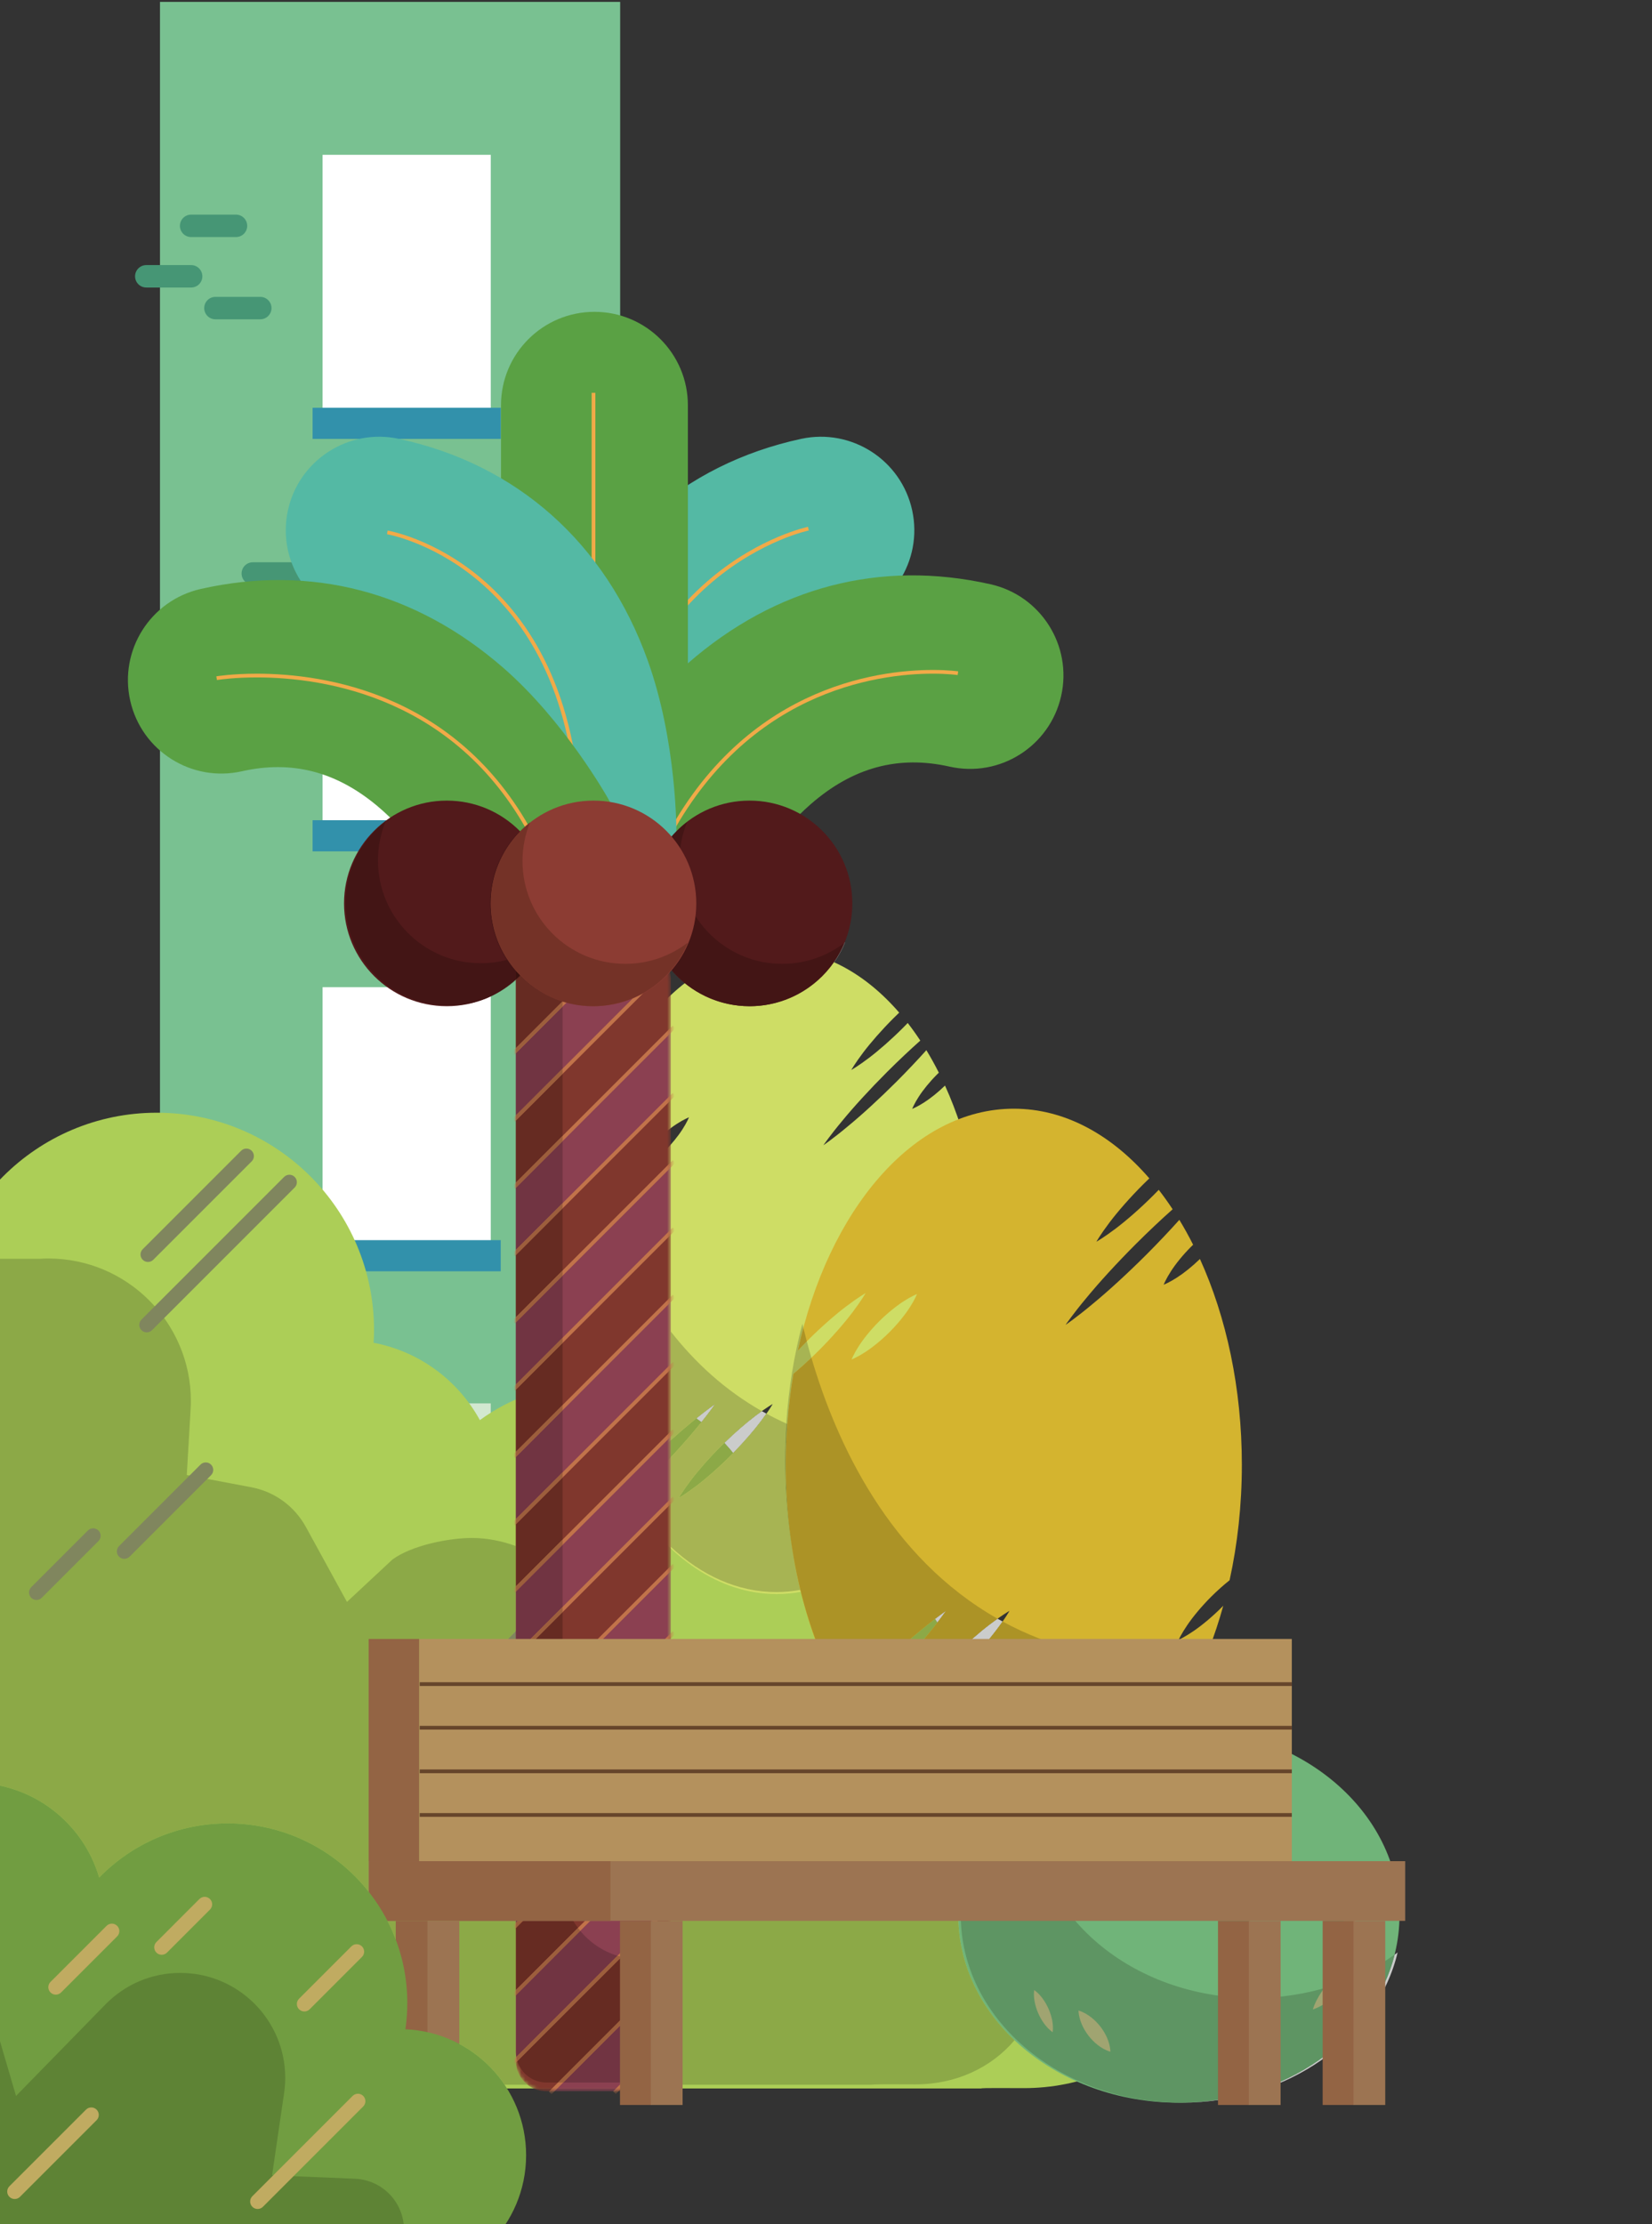 <?xml version="1.0" encoding="UTF-8" standalone="no"?>
<svg width="442px" height="595px" viewBox="0 0 442 595" version="1.1" xmlns="http://www.w3.org/2000/svg" xmlns:xlink="http://www.w3.org/1999/xlink" xmlns:sketch="http://www.bohemiancoding.com/sketch/ns">
    <rect x="0" y="0" width="442" height="595" fill="#333333" stroke="none"/>
    <!-- Generator: Sketch 3.3.1 (12002) - http://www.bohemiancoding.com/sketch -->
    <title>bg_left</title>
    <desc>Created with Sketch.</desc>
    <defs>
        <path id="path-1" d="M34.283,306.43 L9.174,306.43 C4.648,306.43 0.979,302.762 0.979,298.235 L0.979,8.937 C0.979,4.411 4.648,0.741 9.174,0.741 L34.283,0.741 C38.809,0.741 42.479,4.411 42.479,8.937 L42.479,298.235 C42.479,302.762 38.809,306.43 34.283,306.43"></path>
    </defs>
    <g id="Page-1" stroke="none" stroke-width="1" fill="none" fill-rule="evenodd" sketch:type="MSPage">
        <g id="bg_left" sketch:type="MSArtboardGroup">
            <g id="Imported-Layers" sketch:type="MSLayerGroup" transform="translate(-64, 0)">
                <path d="M106.806,0.505 L229.926,0.505 L229.926,487.981 L106.806,487.981 L106.806,0.505 Z" id="Fill-1" fill="#79C191" sketch:type="MSShapeGroup"></path>
                <path d="M150.305,41.412 L195.305,41.412 L195.305,115.412 L150.305,115.412 L150.305,41.412 Z" id="Fill-2" fill="#FFFFFF" sketch:type="MSShapeGroup"></path>
                <path d="M150.305,264.078 L195.305,264.078 L195.305,338.078 L150.305,338.078 L150.305,264.078 Z" id="Fill-3" fill="#FFFFFF" sketch:type="MSShapeGroup"></path>
                <path d="M150.305,375.412 L195.305,375.412 L195.305,449.412 L150.305,449.412 L150.305,375.412 Z" id="Fill-4" fill="#D2E8D0" sketch:type="MSShapeGroup"></path>
                <path d="M147.638,109.078 L197.971,109.078 L197.971,117.412 L147.638,117.412 L147.638,109.078 Z" id="Fill-5" fill="#3291AB" sketch:type="MSShapeGroup"></path>
                <path d="M150.305,152.745 L195.305,152.745 L195.305,226.745 L150.305,226.745 L150.305,152.745 Z" id="Fill-6" fill="#FFFFFF" sketch:type="MSShapeGroup"></path>
                <path d="M147.638,219.412 L197.971,219.412 L197.971,227.745 L147.638,227.745 L147.638,219.412 Z" id="Fill-7" fill="#3291AB" sketch:type="MSShapeGroup"></path>
                <path d="M147.638,331.745 L197.971,331.745 L197.971,340.078 L147.638,340.078 L147.638,331.745 Z" id="Fill-8" fill="#3291AB" sketch:type="MSShapeGroup"></path>
                <path d="M147.638,443.078 L197.971,443.078 L197.971,451.412 L147.638,451.412 L147.638,443.078 Z" id="Fill-9" fill="#41B9C2" sketch:type="MSShapeGroup"></path>
                <path d="M115.139,63.414 L127.139,63.414 C128.796,63.414 130.139,62.071 130.139,60.414 C130.139,58.757 128.796,57.414 127.139,57.414 L115.139,57.414 C113.482,57.414 112.139,58.757 112.139,60.414 C112.139,62.071 113.482,63.414 115.139,63.414" id="Fill-10" fill="#469675" sketch:type="MSShapeGroup"></path>
                <path d="M103.139,76.914 L115.139,76.914 C116.796,76.914 118.139,75.571 118.139,73.914 C118.139,72.257 116.796,70.914 115.139,70.914 L103.139,70.914 C101.482,70.914 100.139,72.257 100.139,73.914 C100.139,75.571 101.482,76.914 103.139,76.914" id="Fill-11" fill="#469675" sketch:type="MSShapeGroup"></path>
                <path d="M121.639,85.414 L133.639,85.414 C135.296,85.414 136.639,84.071 136.639,82.414 C136.639,80.757 135.296,79.414 133.639,79.414 L121.639,79.414 C119.982,79.414 118.639,80.757 118.639,82.414 C118.639,84.071 119.982,85.414 121.639,85.414" id="Fill-12" fill="#469675" sketch:type="MSShapeGroup"></path>
                <path d="M152.639,144.914 L164.639,144.914 C166.296,144.914 167.639,143.571 167.639,141.914 C167.639,140.257 166.296,138.914 164.639,138.914 L152.639,138.914 C150.982,138.914 149.639,140.257 149.639,141.914 C149.639,143.571 150.982,144.914 152.639,144.914" id="Fill-13" fill="#7FA6B2" sketch:type="MSShapeGroup"></path>
                <path d="M131.639,156.414 L143.639,156.414 C145.296,156.414 146.639,155.071 146.639,153.414 C146.639,151.757 145.296,150.414 143.639,150.414 L131.639,150.414 C129.982,150.414 128.639,151.757 128.639,153.414 C128.639,155.071 129.982,156.414 131.639,156.414" id="Fill-14" fill="#469675" sketch:type="MSShapeGroup"></path>
                <path d="M125.139,327.414 L137.139,327.414 C138.796,327.414 140.139,326.071 140.139,324.414 C140.139,322.757 138.796,321.414 137.139,321.414 L125.139,321.414 C123.482,321.414 122.139,322.757 122.139,324.414 C122.139,326.071 123.482,327.414 125.139,327.414" id="Fill-15" fill="#7FA6B2" sketch:type="MSShapeGroup"></path>
                <path d="M103.139,315.914 L115.139,315.914 C116.796,315.914 118.139,314.571 118.139,312.914 C118.139,311.257 116.796,309.914 115.139,309.914 L103.139,309.914 C101.482,309.914 100.139,311.257 100.139,312.914 C100.139,314.571 101.482,315.914 103.139,315.914" id="Fill-16" fill="#7FA6B2" sketch:type="MSShapeGroup"></path>
                <path d="M337.368,449.963 C331.684,449.963 326.203,450.827 321.047,452.431 C319.164,431.437 301.534,414.981 280.051,414.981 C276.943,414.981 273.919,415.337 271.008,415.989 C269.048,390.439 247.711,370.312 221.657,370.312 C210.708,370.312 200.594,373.872 192.395,379.89 C186.584,369.282 176.236,361.522 163.962,359.2 C164.028,358.067 164.071,356.929 164.071,355.781 C164.071,323.679 138.048,297.656 105.946,297.656 C73.845,297.656 47.822,323.679 47.822,355.781 C47.822,369.901 52.861,382.844 61.235,392.915 L11.763,392.915 L11.763,558.678 L326.522,558.678 C326.514,558.498 334.193,558.588 337.906,558.588 C368.224,558.588 392.263,535.177 392.263,504.858 C392.263,474.541 367.686,449.963 337.368,449.963" id="Fill-17" fill="#ACCE57" sketch:type="MSShapeGroup"></path>
                <path d="M251.051,453.981 C249.503,453.981 247.932,454.158 246.381,454.505 L243.479,455.156 L243.479,522.396 C243.496,522.388 243.513,522.381 243.531,522.373 L243.531,548.892 C243.531,549.205 243.513,549.514 243.479,549.818 L243.479,551.235 C243.479,553.85 242.255,556.177 240.349,557.678 L297.017,557.678 C298.66,557.566 300.277,557.566 301.839,557.566 C303.131,557.566 304.555,557.572 305.891,557.578 C307.01,557.583 308.063,557.588 308.906,557.588 C319.821,557.588 329.239,553.086 335.44,545.771 C326.083,536.893 320.394,525.166 320.394,512.308 C320.394,505.511 321.985,499.028 324.866,493.116 C319.951,490.468 314.331,488.964 308.368,488.964 C304.817,488.964 301.324,489.49 297.985,490.528 L274.338,497.883 L272.126,473.217 C271.159,462.431 261.902,453.981 251.051,453.981 M76.946,336.657 C76.185,336.657 75.43,336.685 74.679,336.73 L51.016,336.73 C48.946,342.699 47.822,349.107 47.822,355.781 C47.822,369.901 52.861,382.844 61.235,392.915 L11.763,392.915 L11.763,514.124 L21.471,514.124 C21.437,513.481 21.416,512.836 21.416,512.186 C21.416,492.704 37.209,476.911 56.69,476.911 C72.72,476.911 86.244,487.608 90.536,502.251 C99.263,493.317 111.437,487.765 124.912,487.765 C151.458,487.765 172.978,509.285 172.978,535.831 C172.978,538.214 172.798,540.554 172.463,542.844 C183.513,543.303 193.19,549.078 199.003,557.678 L205.111,557.678 C203.34,556.282 202.158,554.172 202,551.78 L201.997,551.783 C201.985,551.602 201.979,551.419 201.979,551.235 L201.979,550.387 L201.982,550.384 L201.982,533.798 L201.979,533.801 L201.979,532.387 L201.982,532.384 L201.982,515.798 L201.979,515.801 L201.979,514.387 L201.982,514.384 L201.982,497.798 L201.979,497.801 L201.979,496.387 L201.982,496.384 L201.982,479.798 L201.979,479.801 L201.979,478.387 L201.982,478.384 L201.982,461.798 L201.979,461.801 L201.979,460.387 L201.982,460.384 L201.982,443.798 L201.979,443.801 L201.979,442.387 L201.982,442.384 L201.982,442.027 L199.177,444.831 C198.787,445.222 198.275,445.417 197.763,445.417 C197.251,445.417 196.739,445.222 196.349,444.831 C195.568,444.05 195.568,442.784 196.349,442.003 L201.982,436.37 L201.982,425.798 L201.979,425.801 L201.979,424.387 L201.982,424.384 L201.982,413.571 C198.17,412.18 194.17,411.417 190.263,411.417 C183.944,411.417 174.095,413.437 169.013,417.167 L156.826,428.52 L145.856,408.5 C142.793,402.91 137.467,399.029 131.244,397.852 L113.974,394.584 L114.996,377.037 C115.046,376.176 115.071,375.437 115.071,374.78 C115.071,353.759 97.968,336.657 76.946,336.657" id="Fill-19" fill="#8CA947" sketch:type="MSShapeGroup"></path>
                <path d="M128.515,307.836 L102.182,334.169 C101.401,334.95 101.401,336.216 102.182,336.997 C102.964,337.778 104.23,337.778 105.011,336.997 L131.344,310.664 C132.125,309.883 132.125,308.617 131.344,307.836 C130.563,307.055 129.296,307.055 128.515,307.836" id="Fill-20" fill="#80865E" sketch:type="MSShapeGroup"></path>
                <path d="M227.599,390.753 L212.432,405.919 C211.652,406.7 211.652,407.966 212.432,408.747 C213.214,409.528 214.48,409.528 215.261,408.747 L230.428,393.581 C231.208,392.8 231.208,391.534 230.428,390.753 C229.646,389.972 228.38,389.972 227.599,390.753" id="Fill-21" fill="#80865E" sketch:type="MSShapeGroup"></path>
                <path d="M87.515,409.419 L72.349,424.586 C71.568,425.367 71.568,426.633 72.349,427.414 C73.13,428.195 74.396,428.195 75.177,427.414 L90.344,412.247 C91.125,411.466 91.125,410.2 90.344,409.419 C89.563,408.638 88.296,408.638 87.515,409.419" id="Fill-22" fill="#80865E" sketch:type="MSShapeGroup"></path>
                <path d="M117.64,391.794 L95.849,413.586 C95.068,414.367 95.068,415.633 95.849,416.414 C96.63,417.195 97.896,417.195 98.677,416.414 L120.469,394.622 C121.25,393.841 121.25,392.575 120.469,391.794 C119.688,391.013 118.421,391.013 117.64,391.794" id="Fill-23" fill="#80865E" sketch:type="MSShapeGroup"></path>
                <path d="M227.599,410.753 L196.349,442.003 C195.568,442.784 195.568,444.05 196.349,444.831 C197.13,445.612 198.396,445.612 199.177,444.831 L230.428,413.581 C231.208,412.8 231.208,411.534 230.428,410.753 C229.646,409.972 228.38,409.972 227.599,410.753" id="Fill-24" fill="#80865E" sketch:type="MSShapeGroup"></path>
                <path d="M140.015,314.836 L101.849,353.003 C101.068,353.784 101.068,355.05 101.849,355.831 C102.63,356.612 103.896,356.612 104.677,355.831 L142.844,317.664 C143.625,316.883 143.625,315.617 142.844,314.836 C142.063,314.055 140.796,314.055 140.015,314.836" id="Fill-25" fill="#80865E" sketch:type="MSShapeGroup"></path>
                <path d="M314.883,393.27 C312.594,395.562 310.091,397.641 308.046,399.031 C307.022,399.726 306.13,400.265 305.483,400.62 C304.839,400.978 304.44,401.153 304.44,401.153 C304.44,401.153 304.615,400.755 304.973,400.111 C305.328,399.463 305.867,398.57 306.562,397.548 C307.952,395.501 310.032,392.999 312.324,390.71 C314.524,388.513 316.915,386.517 318.912,385.13 C320.26,381.686 321.458,378.08 322.492,374.339 C322.369,374.465 322.247,374.592 322.123,374.717 C319.833,377.01 317.332,379.089 315.286,380.478 C314.262,381.174 313.37,381.713 312.723,382.067 C312.079,382.426 311.68,382.6 311.68,382.6 C311.68,382.6 311.855,382.202 312.214,381.559 C312.568,380.911 313.107,380.019 313.802,378.995 C315.193,376.949 317.272,374.447 319.564,372.159 C321.021,370.702 322.563,369.334 324.02,368.172 C325.943,359.406 326.99,350.002 326.99,340.217 C326.99,321.655 323.232,304.465 316.84,290.397 C314.975,292.21 312.963,293.818 311.277,294.894 C310.376,295.479 309.577,295.917 308.996,296.201 C308.42,296.491 308.061,296.627 308.061,296.627 C308.061,296.627 308.196,296.268 308.487,295.693 C308.771,295.111 309.209,294.312 309.793,293.411 C310.95,291.599 312.718,289.408 314.7,287.429 C314.861,287.267 315.027,287.111 315.191,286.951 C314.138,284.862 313.025,282.854 311.855,280.927 C309.447,283.61 306.718,286.497 303.91,289.31 C299.327,293.89 294.544,298.27 290.767,301.364 C288.898,302.932 287.28,304.177 286.134,305.035 C284.989,305.895 284.305,306.356 284.305,306.356 C284.305,306.356 284.766,305.672 285.625,304.526 C286.484,303.381 287.729,301.763 289.297,299.894 C292.391,296.116 296.771,291.334 301.351,286.751 C304.339,283.769 307.407,280.878 310.23,278.364 C309.15,276.727 308.029,275.154 306.866,273.658 C306.451,274.089 306.032,274.518 305.607,274.943 C302.469,278.084 299.119,281.012 296.436,283.038 C295.095,284.051 293.937,284.855 293.104,285.396 C292.275,285.94 291.771,286.22 291.771,286.22 C291.771,286.22 292.051,285.716 292.595,284.887 C293.136,284.054 293.94,282.896 294.953,281.555 C296.98,278.872 299.907,275.521 303.048,272.384 C303.557,271.876 304.071,271.377 304.587,270.883 C295.416,260.287 284.07,254.018 271.785,254.018 C247.48,254.018 226.843,278.547 219.473,312.618 C220.307,311.722 221.169,310.823 222.052,309.94 C225.193,306.803 228.545,303.877 231.226,301.85 C232.568,300.836 233.724,300.03 234.556,299.49 C235.385,298.945 235.888,298.663 235.888,298.663 C235.888,298.663 235.607,299.167 235.062,299.996 C234.522,300.828 233.716,301.984 232.703,303.326 C230.675,306.007 227.749,309.36 224.611,312.5 C222.548,314.564 220.396,316.532 218.4,318.218 C217.215,325.241 216.582,332.613 216.582,340.217 C216.582,362.361 221.932,382.553 230.72,397.819 C232.327,396.105 234.02,394.355 235.74,392.634 C240.326,388.056 245.111,383.679 248.888,380.582 C250.756,379.015 252.373,377.769 253.517,376.908 C254.662,376.049 255.345,375.587 255.345,375.587 C255.345,375.587 254.884,376.27 254.024,377.415 C253.164,378.56 251.917,380.177 250.35,382.045 C247.254,385.822 242.876,390.607 238.299,395.192 C236.372,397.118 234.413,399.001 232.505,400.776 C242.514,416.604 256.415,426.417 271.785,426.417 C289.707,426.417 305.631,413.078 315.716,392.416 C315.442,392.702 315.164,392.988 314.883,393.27 M247.904,299.823 C247.618,300.403 247.18,301.202 246.595,302.103 C245.438,303.914 243.671,306.106 241.692,308.088 C239.714,310.069 237.524,311.837 235.711,312.994 C234.81,313.578 234.011,314.017 233.43,314.301 C232.854,314.591 232.494,314.727 232.494,314.727 C232.494,314.727 232.63,314.368 232.92,313.792 C233.205,313.211 233.644,312.411 234.227,311.511 C235.385,309.698 237.152,307.507 239.134,305.53 C241.115,303.551 243.308,301.784 245.119,300.626 C246.02,300.042 246.818,299.602 247.398,299.318 C247.974,299.026 248.332,298.89 248.332,298.89 C248.332,298.89 248.195,299.248 247.904,299.823 M269.904,376.919 C269.363,377.752 268.558,378.908 267.544,380.249 C265.517,382.93 262.591,386.282 259.453,389.423 C256.316,392.563 252.965,395.491 250.283,397.518 C248.941,398.531 247.784,399.335 246.951,399.876 C246.121,400.42 245.617,400.7 245.617,400.7 C245.617,400.7 245.897,400.196 246.441,399.366 C246.981,398.534 247.786,397.376 248.799,396.035 C250.826,393.353 253.753,390.002 256.894,386.865 C260.035,383.726 263.387,380.801 266.068,378.772 C267.409,377.76 268.566,376.954 269.398,376.413 C270.227,375.868 270.73,375.587 270.73,375.587 C270.73,375.587 270.449,376.09 269.904,376.919" id="Fill-26" fill="#CEDD65" sketch:type="MSShapeGroup"></path>
                <path d="M267.83,377.482 C267.293,377.862 266.701,378.294 266.068,378.772 C263.64,380.609 260.661,383.182 257.788,385.982 C258.611,386.861 259.403,387.771 260.16,388.708 C263.028,385.779 265.67,382.727 267.544,380.249 C268.121,379.486 268.63,378.784 269.061,378.166 C268.647,377.941 268.237,377.713 267.83,377.482 M255.345,375.587 C255.345,375.587 254.662,376.049 253.517,376.908 C252.669,377.546 251.563,378.395 250.287,379.429 C250.753,379.76 251.212,380.098 251.666,380.445 C252.627,379.254 253.421,378.218 254.024,377.415 C254.884,376.27 255.345,375.587 255.345,375.587" id="Fill-27" fill="#CBCCCB" sketch:type="MSShapeGroup"></path>
                <path d="M257.788,385.982 C257.489,386.274 257.19,386.568 256.894,386.865 C253.753,390.002 250.826,393.353 248.799,396.035 C247.786,397.376 246.981,398.534 246.441,399.366 C245.897,400.196 245.617,400.7 245.617,400.7 C245.617,400.7 246.121,400.42 246.951,399.876 C247.784,399.335 248.941,398.531 250.283,397.518 C252.965,395.491 256.316,392.563 259.453,389.423 C259.69,389.186 259.926,388.947 260.16,388.708 C259.403,387.771 258.611,386.861 257.788,385.982 M250.287,379.429 C249.84,379.791 249.372,380.176 248.888,380.582 C247.242,381.931 245.406,383.522 243.479,385.268 L243.479,389.829 C246.083,387.042 248.456,384.355 250.35,382.045 C250.818,381.487 251.257,380.952 251.666,380.445 C251.212,380.098 250.753,379.76 250.287,379.429" id="Fill-28" fill="#8CA947" sketch:type="MSShapeGroup"></path>
                <path d="M243.479,356.206 L243.479,385.268 C245.406,383.522 247.242,381.931 248.888,380.582 C249.372,380.176 249.84,379.791 250.287,379.429 C251.563,378.395 252.669,377.546 253.517,376.908 C254.662,376.049 255.345,375.587 255.345,375.587 C255.345,375.587 254.884,376.27 254.024,377.415 C253.421,378.218 252.627,379.254 251.666,380.445 C251.257,380.952 250.818,381.487 250.35,382.045 C248.456,384.355 246.083,387.042 243.479,389.829 L243.479,413.791 C251.736,421.476 261.38,425.889 271.681,425.889 C273.865,425.889 276.02,425.69 278.137,425.305 C275.49,414.589 274.04,402.945 274.04,390.766 C274.04,387.397 274.151,384.07 274.368,380.791 C272.54,379.972 270.775,379.097 269.061,378.166 C268.63,378.784 268.121,379.486 267.544,380.249 C265.67,382.727 263.028,385.779 260.16,388.708 C259.926,388.947 259.69,389.186 259.453,389.423 C256.316,392.563 252.965,395.491 250.283,397.518 C248.941,398.531 247.784,399.335 246.951,399.876 C246.121,400.42 245.617,400.7 245.617,400.7 C245.617,400.7 245.897,400.196 246.441,399.366 C246.981,398.534 247.786,397.376 248.799,396.035 C250.826,393.353 253.753,390.002 256.894,386.865 C257.19,386.568 257.489,386.274 257.788,385.982 C260.661,383.182 263.64,380.609 266.068,378.772 C266.701,378.294 267.293,377.862 267.83,377.482 C257.91,371.855 249.915,364.412 243.479,356.206" id="Fill-29" fill="#A7B453" sketch:type="MSShapeGroup"></path>
                <path d="M382.885,450.455 C380.356,452.988 377.591,455.286 375.33,456.822 C374.2,457.59 373.214,458.186 372.498,458.578 C371.787,458.974 371.347,459.167 371.347,459.167 C371.347,459.167 371.54,458.727 371.935,458.015 C372.327,457.3 372.923,456.314 373.691,455.183 C375.227,452.922 377.525,450.157 380.057,447.628 C382.489,445.2 385.131,442.995 387.337,441.462 C388.828,437.655 390.151,433.672 391.293,429.537 C391.157,429.677 391.023,429.817 390.885,429.955 C388.356,432.488 385.591,434.786 383.33,436.323 C382.2,437.09 381.214,437.686 380.498,438.078 C379.787,438.474 379.347,438.667 379.347,438.667 C379.347,438.667 379.539,438.226 379.936,437.516 C380.327,436.8 380.923,435.813 381.691,434.683 C383.227,432.422 385.525,429.657 388.057,427.128 C389.668,425.52 391.372,424.008 392.981,422.724 C395.107,413.036 396.263,402.646 396.263,391.833 C396.263,371.323 392.111,352.327 385.048,336.781 C382.987,338.786 380.764,340.563 378.9,341.752 C377.905,342.397 377.022,342.882 376.38,343.196 C375.744,343.517 375.347,343.667 375.347,343.667 C375.347,343.667 375.497,343.269 375.817,342.634 C376.132,341.991 376.616,341.109 377.261,340.112 C378.539,338.109 380.494,335.689 382.683,333.503 C382.862,333.324 383.044,333.151 383.226,332.975 C382.062,330.667 380.832,328.446 379.539,326.318 C376.878,329.283 373.863,332.473 370.76,335.58 C365.696,340.642 360.411,345.481 356.237,348.9 C354.172,350.633 352.384,352.009 351.118,352.958 C349.853,353.907 349.097,354.417 349.097,354.417 C349.097,354.417 349.606,353.66 350.556,352.395 C351.505,351.129 352.88,349.341 354.613,347.277 C358.031,343.102 362.872,337.817 367.933,332.753 C371.235,329.457 374.624,326.264 377.744,323.486 C376.55,321.677 375.312,319.939 374.027,318.286 C373.568,318.762 373.104,319.236 372.635,319.705 C369.169,323.176 365.466,326.411 362.502,328.65 C361.02,329.77 359.741,330.658 358.82,331.256 C357.904,331.856 357.347,332.167 357.347,332.167 C357.347,332.167 357.656,331.609 358.258,330.694 C358.854,329.773 359.744,328.493 360.863,327.011 C363.102,324.047 366.338,320.345 369.808,316.878 C370.37,316.316 370.938,315.765 371.509,315.219 C361.375,303.511 348.837,296.583 335.263,296.583 C308.405,296.583 285.601,323.689 277.457,361.336 C278.379,360.346 279.332,359.353 280.307,358.378 C283.778,354.91 287.482,351.678 290.445,349.436 C291.927,348.317 293.204,347.427 294.124,346.829 C295.041,346.227 295.597,345.917 295.597,345.917 C295.597,345.917 295.286,346.473 294.684,347.389 C294.086,348.308 293.196,349.586 292.076,351.068 C289.835,354.032 286.602,357.735 283.135,361.205 C280.855,363.487 278.478,365.661 276.271,367.523 C274.963,375.284 274.263,383.431 274.263,391.833 C274.263,416.303 280.175,438.613 289.886,455.483 C291.662,453.589 293.531,451.655 295.433,449.753 C300.5,444.695 305.788,439.857 309.96,436.436 C312.025,434.704 313.811,433.327 315.077,432.377 C316.341,431.427 317.097,430.917 317.097,430.917 C317.097,430.917 316.586,431.672 315.636,432.936 C314.687,434.202 313.308,435.988 311.576,438.053 C308.156,442.226 303.318,447.514 298.26,452.58 C296.131,454.708 293.966,456.789 291.857,458.75 C302.918,476.24 318.278,487.083 335.263,487.083 C355.066,487.083 372.662,472.344 383.806,449.513 C383.503,449.829 383.196,450.144 382.885,450.455 M308.874,347.198 C308.558,347.84 308.074,348.722 307.428,349.717 C306.148,351.719 304.197,354.142 302.01,356.33 C299.825,358.519 297.403,360.473 295.401,361.752 C294.405,362.398 293.522,362.882 292.88,363.196 C292.244,363.517 291.846,363.667 291.846,363.667 C291.846,363.667 291.997,363.27 292.317,362.634 C292.632,361.991 293.116,361.108 293.761,360.112 C295.04,358.11 296.994,355.688 299.182,353.503 C301.372,351.316 303.795,349.366 305.796,348.085 C306.791,347.439 307.674,346.955 308.315,346.639 C308.951,346.317 309.347,346.167 309.347,346.167 C309.347,346.167 309.196,346.562 308.874,347.198 M333.184,432.389 C332.586,433.309 331.696,434.586 330.576,436.068 C328.336,439.031 325.103,442.735 321.635,446.205 C318.169,449.676 314.466,452.911 311.502,455.15 C310.02,456.269 308.741,457.158 307.82,457.756 C306.904,458.356 306.347,458.667 306.347,458.667 C306.347,458.667 306.657,458.109 307.258,457.194 C307.855,456.273 308.744,454.993 309.863,453.511 C312.102,450.547 315.338,446.845 318.808,443.378 C322.278,439.91 325.983,436.678 328.945,434.437 C330.427,433.318 331.705,432.427 332.625,431.829 C333.541,431.228 334.096,430.917 334.096,430.917 C334.096,430.917 333.786,431.473 333.184,432.389" id="Fill-30" fill="#D4B42F" sketch:type="MSShapeGroup"></path>
                <path d="M278.138,425.305 L278.137,425.305 C278.139,425.313 278.142,425.321 278.144,425.33 C278.141,425.32 278.14,425.314 278.138,425.305 M278.681,354.12 C276.468,362.479 274.987,371.435 274.368,380.791 C274.464,380.834 274.564,380.878 274.661,380.921 C274.995,376.349 275.537,371.876 276.271,367.523 C277.824,366.213 279.461,364.748 281.09,363.2 C280.652,361.708 280.243,360.247 279.865,358.823 C279.043,359.654 278.239,360.496 277.457,361.336 C277.907,359.256 278.402,357.208 278.94,355.196 C278.852,354.835 278.765,354.475 278.681,354.12" id="Fill-31" fill="#A7B453" sketch:type="MSShapeGroup"></path>
                <path d="M317.097,430.917 C317.097,430.917 316.341,431.427 315.077,432.377 C314.792,432.591 314.482,432.826 314.147,433.081 C314.365,433.402 314.579,433.727 314.787,434.055 C315.1,433.648 315.383,433.274 315.636,432.936 C316.586,431.672 317.097,430.917 317.097,430.917" id="Fill-32" fill="#CBCCCB" sketch:type="MSShapeGroup"></path>
                <path d="M314.147,433.081 C312.994,433.964 311.561,435.093 309.96,436.436 C305.788,439.857 300.5,444.695 295.433,449.753 C293.582,451.605 291.761,453.486 290.028,455.332 C290.676,456.442 291.343,457.533 292.024,458.595 C294.08,456.68 296.187,454.652 298.26,452.58 C303.318,447.514 308.156,442.226 311.576,438.053 C312.847,436.539 313.927,435.174 314.787,434.055 C314.579,433.727 314.365,433.402 314.147,433.081" id="Fill-33" fill="#8CA947" sketch:type="MSShapeGroup"></path>
                <path d="M330.891,433.011 C330.299,433.431 329.644,433.908 328.945,434.437 C326.065,436.616 322.483,439.732 319.097,443.09 C319.579,444.531 319.983,446.007 320.305,447.515 C320.751,447.083 321.195,446.646 321.635,446.205 C325.103,442.735 328.336,439.031 330.576,436.068 C331.213,435.225 331.775,434.449 332.252,433.767 C331.794,433.518 331.341,433.266 330.891,433.011" id="Fill-34" fill="#CBCCCB" sketch:type="MSShapeGroup"></path>
                <path d="M319.097,443.09 C319,443.186 318.904,443.281 318.808,443.378 C315.338,446.845 312.102,450.547 309.863,453.511 C308.744,454.993 307.855,456.273 307.258,457.194 C306.657,458.109 306.347,458.667 306.347,458.667 C306.347,458.667 306.904,458.356 307.82,457.756 C308.741,457.158 310.02,456.269 311.502,455.15 C314.089,453.196 317.24,450.481 320.305,447.515 C319.983,446.007 319.579,444.531 319.097,443.09" id="Fill-35" fill="#8CA947" sketch:type="MSShapeGroup"></path>
                <path d="M385.718,444.519 C384.898,444.567 384.087,444.607 383.278,444.639 C382.2,445.57 381.109,446.578 380.057,447.628 C377.525,450.157 375.227,452.922 373.691,455.183 C372.923,456.314 372.327,457.3 371.935,458.015 C371.54,458.727 371.347,459.167 371.347,459.167 C371.347,459.167 371.787,458.974 372.498,458.578 C373.214,458.186 374.2,457.59 375.33,456.822 C377.591,455.286 380.356,452.988 382.885,450.455 C382.912,450.429 382.938,450.402 382.964,450.376 C383.928,448.481 384.847,446.528 385.718,444.519" id="Fill-36" fill="#CBCCCB" sketch:type="MSShapeGroup"></path>
                <path d="M274.368,380.791 C274.151,384.07 274.04,387.397 274.04,390.766 C274.04,402.945 275.49,414.589 278.137,425.305 L278.138,425.305 C275.633,414.892 274.263,403.612 274.263,391.833 C274.263,388.143 274.398,384.502 274.661,380.921 C274.564,380.878 274.464,380.834 274.368,380.791" id="Fill-37" fill="#889344" sketch:type="MSShapeGroup"></path>
                <path d="M281.09,363.2 C279.461,364.748 277.824,366.213 276.271,367.523 C275.537,371.876 274.995,376.349 274.661,380.921 C274.398,384.502 274.263,388.143 274.263,391.833 C274.263,403.612 275.633,414.892 278.138,425.305 C278.14,425.314 278.141,425.32 278.144,425.33 C280.904,436.495 284.962,446.648 290.028,455.332 C291.761,453.486 293.582,451.605 295.433,449.753 C300.5,444.695 305.788,439.857 309.96,436.436 C311.561,435.093 312.994,433.964 314.147,433.081 C314.482,432.826 314.792,432.591 315.077,432.377 C316.341,431.427 317.097,430.917 317.097,430.917 C317.097,430.917 316.586,431.672 315.636,432.936 C315.383,433.274 315.1,433.648 314.787,434.055 C313.927,435.174 312.847,436.539 311.576,438.053 C308.156,442.226 303.318,447.514 298.26,452.58 C296.187,454.652 294.08,456.68 292.024,458.595 C301.74,473.758 314.693,483.828 329.12,486.04 C338.916,472.514 356.05,463.242 375.808,462.229 C378.402,458.604 380.796,454.639 382.964,450.376 C382.938,450.402 382.912,450.429 382.885,450.455 C380.356,452.988 377.591,455.286 375.33,456.822 C374.2,457.59 373.214,458.186 372.498,458.578 C371.787,458.974 371.347,459.167 371.347,459.167 C371.347,459.167 371.54,458.727 371.935,458.015 C372.327,457.3 372.923,456.314 373.691,455.183 C375.227,452.922 377.525,450.157 380.057,447.628 C381.109,446.578 382.2,445.57 383.278,444.639 C381.594,444.706 379.923,444.74 378.291,444.74 C359.876,444.74 344.718,440.538 332.252,433.767 C331.775,434.449 331.213,435.225 330.576,436.068 C328.336,439.031 325.103,442.735 321.635,446.205 C321.195,446.646 320.751,447.083 320.305,447.515 C317.24,450.481 314.089,453.196 311.502,455.15 C310.02,456.269 308.741,457.158 307.82,457.756 C306.904,458.356 306.347,458.667 306.347,458.667 C306.347,458.667 306.657,458.109 307.258,457.194 C307.855,456.273 308.744,454.993 309.863,453.511 C312.102,450.547 315.338,446.845 318.808,443.378 C318.904,443.281 319,443.186 319.097,443.09 C322.483,439.732 326.065,436.616 328.945,434.437 C329.644,433.908 330.299,433.431 330.891,433.011 C301.95,416.6 287.858,386.213 281.09,363.2 M278.94,355.196 C278.402,357.208 277.907,359.256 277.457,361.336 C278.239,360.496 279.043,359.654 279.865,358.823 C279.534,357.584 279.227,356.376 278.94,355.196" id="Fill-38" fill="#AC9326" sketch:type="MSShapeGroup"></path>
                <path d="M438.443,512.308 C438.443,540.015 412.016,562.479 379.418,562.479 C346.819,562.479 320.394,540.015 320.394,512.308 C320.394,484.599 346.819,462.137 379.418,462.137 C412.016,462.137 438.443,484.599 438.443,512.308" id="Fill-39" fill="#70B479" sketch:type="MSShapeGroup"></path>
                <path d="M437.933,522.307 C437.667,522.502 437.398,522.696 437.128,522.887 C431.436,545.426 407.931,562.345 379.751,562.478 C379.862,562.478 379.973,562.479 380.084,562.479 C408.654,562.479 432.48,545.225 437.933,522.307" id="Fill-40" fill="#CBCCCB" sketch:type="MSShapeGroup"></path>
                <path d="M341.569,474.308 C329.017,483.508 321.06,497.113 321.06,512.308 C321.06,539.921 347.307,562.325 379.751,562.478 C407.931,562.345 431.436,545.426 437.128,522.887 C426.9,530.12 413.762,534.479 399.418,534.479 C366.819,534.479 340.393,512.016 340.393,484.308 C340.393,480.883 340.8,477.539 341.569,474.308" id="Fill-41" fill="#5E9563" sketch:type="MSShapeGroup"></path>
                <path d="M365.815,493.025 C367.189,494.081 368.199,495.299 369.099,496.565 C369.984,497.837 370.726,499.173 371.345,500.564 C371.965,501.954 372.457,503.4 372.806,504.911 C373.141,506.427 373.364,507.993 373.219,509.723 C371.84,508.669 370.829,507.452 369.93,506.186 C369.045,504.913 368.303,503.577 367.69,502.185 C367.074,500.792 366.582,499.346 366.233,497.835 C365.899,496.318 365.675,494.753 365.815,493.025" id="Fill-42" fill="#A0A471" sketch:type="MSShapeGroup"></path>
                <path d="M428.915,523.448 C428.372,525.199 427.542,526.672 426.627,528.061 C425.699,529.439 424.66,530.707 423.523,531.883 C422.388,533.059 421.151,534.137 419.803,535.107 C418.444,536.066 416.997,536.939 415.261,537.533 C415.8,535.779 416.628,534.306 417.545,532.918 C418.473,531.54 419.512,530.271 420.652,529.1 C421.792,527.927 423.028,526.849 424.376,525.879 C425.736,524.92 427.183,524.045 428.915,523.448" id="Fill-43" fill="#A0A471" sketch:type="MSShapeGroup"></path>
                <path d="M342.219,480.996 C343.482,481.438 344.526,482.082 345.505,482.789 C346.476,483.504 347.359,484.299 348.17,485.163 C348.981,486.026 349.715,486.962 350.364,487.978 C351.005,489.001 351.578,490.087 351.931,491.379 C350.665,490.94 349.62,490.296 348.642,489.589 C347.672,488.874 346.788,488.078 345.98,487.212 C345.172,486.346 344.437,485.41 343.789,484.395 C343.149,483.371 342.575,482.285 342.219,480.996" id="Fill-44" fill="#A0A471" sketch:type="MSShapeGroup"></path>
                <path d="M359.625,506.334 C357.75,506.155 356.084,505.638 354.481,505.017 C352.886,504.383 351.373,503.614 349.93,502.732 C348.486,501.851 347.116,500.85 345.828,499.715 C344.547,498.568 343.331,497.317 342.325,495.722 C344.203,495.896 345.87,496.412 347.473,497.034 C349.067,497.669 350.581,498.437 352.02,499.323 C353.461,500.21 354.832,501.211 356.12,502.345 C357.4,503.493 358.617,504.743 359.625,506.334" id="Fill-45" fill="#A0A471" sketch:type="MSShapeGroup"></path>
                <path d="M404.699,535.357 C405.388,536.443 405.778,537.548 406.079,538.658 C406.367,539.77 406.538,540.889 406.609,542.014 C406.68,543.138 406.646,544.269 406.496,545.407 C406.334,546.546 406.08,547.691 405.525,548.854 C404.833,547.767 404.441,546.662 404.142,545.551 C403.854,544.439 403.682,543.321 403.615,542.196 C403.548,541.071 403.582,539.941 403.732,538.803 C403.896,537.663 404.148,536.519 404.699,535.357" id="Fill-46" fill="#A0A471" sketch:type="MSShapeGroup"></path>
                <path d="M352.554,537.832 C353.92,538.243 354.971,538.899 355.928,539.627 C356.871,540.365 357.69,541.2 358.404,542.116 C359.118,543.033 359.722,544.035 360.202,545.133 C360.669,546.24 361.04,547.422 361.093,548.851 C359.724,548.442 358.671,547.788 357.716,547.06 C356.772,546.32 355.953,545.486 355.243,544.567 C354.534,543.647 353.93,542.645 353.45,541.547 C352.983,540.439 352.611,539.258 352.554,537.832" id="Fill-47" fill="#A0A471" sketch:type="MSShapeGroup"></path>
                <path d="M340.694,532.338 C341.676,533.03 342.384,533.842 343.01,534.689 C343.625,535.542 344.132,536.441 344.546,537.383 C344.962,538.322 345.281,539.305 345.493,540.334 C345.694,541.369 345.812,542.44 345.652,543.632 C344.667,542.942 343.958,542.131 343.333,541.283 C342.719,540.43 342.211,539.53 341.8,538.588 C341.389,537.647 341.069,536.664 340.857,535.635 C340.657,534.6 340.539,533.529 340.694,532.338" id="Fill-48" fill="#A0A471" sketch:type="MSShapeGroup"></path>
                <path d="M426.921,508.852 C427.175,510.024 427.146,511.102 427.032,512.15 C426.906,513.192 426.669,514.198 426.337,515.171 C426.005,516.144 425.575,517.083 425.033,517.983 C424.48,518.881 423.841,519.748 422.916,520.517 C422.659,519.342 422.687,518.265 422.802,517.218 C422.928,516.174 423.165,515.168 423.501,514.197 C423.836,513.226 424.267,512.287 424.808,511.386 C425.362,510.489 426,509.621 426.921,508.852" id="Fill-49" fill="#A0A471" sketch:type="MSShapeGroup"></path>
                <g id="Group-88" transform="translate(201, 253)">
                    <mask id="mask-2" sketch:name="Clip 51" fill="white">
                        <use xlink:href="#path-1"></use>
                    </mask>
                    <g id="Clip-51"></g>
                    <path d="M42.482,291.721 L42.482,298.232 C42.482,302.761 38.812,306.43 34.282,306.43 L27.772,306.43 L42.482,291.721" id="Fill-50" fill="#80372D" sketch:type="MSShapeGroup" mask="url(#mask-2)"></path>
                    <path d="M42.482,274.591 L42.482,291.721 L27.772,306.43 L10.652,306.43 L42.482,274.591" id="Fill-52" fill="#8B4051" sketch:type="MSShapeGroup" mask="url(#mask-2)"></path>
                    <path d="M42.482,256.591 L42.482,274.591 L10.652,306.43 L9.172,306.43 C4.652,306.43 0.982,302.761 0.982,298.232 L0.982,298.091 L42.482,256.591" id="Fill-53" fill="#80372D" sketch:type="MSShapeGroup" mask="url(#mask-2)"></path>
                    <path d="M42.482,238.591 L42.482,256.591 L0.982,298.091 L0.982,280.091 L42.482,238.591" id="Fill-54" fill="#8B4051" sketch:type="MSShapeGroup" mask="url(#mask-2)"></path>
                    <path d="M42.482,220.591 L42.482,238.591 L0.982,280.091 L0.982,262.091 L42.482,220.591" id="Fill-55" fill="#80372D" sketch:type="MSShapeGroup" mask="url(#mask-2)"></path>
                    <path d="M42.482,202.591 L42.482,220.591 L0.982,262.091 L0.982,244.091 L42.482,202.591" id="Fill-56" fill="#8B4051" sketch:type="MSShapeGroup" mask="url(#mask-2)"></path>
                    <path d="M42.482,184.591 L42.482,202.591 L0.982,244.091 L0.982,226.091 L42.482,184.591" id="Fill-57" fill="#80372D" sketch:type="MSShapeGroup" mask="url(#mask-2)"></path>
                    <path d="M42.482,166.591 L42.482,184.591 L0.982,226.091 L0.982,208.091 L42.482,166.591" id="Fill-58" fill="#8B4051" sketch:type="MSShapeGroup" mask="url(#mask-2)"></path>
                    <path d="M42.482,148.591 L42.482,166.591 L0.982,208.091 L0.982,190.091 L42.482,148.591" id="Fill-59" fill="#80372D" sketch:type="MSShapeGroup" mask="url(#mask-2)"></path>
                    <path d="M42.482,130.591 L42.482,148.591 L0.982,190.091 L0.982,172.091 L42.482,130.591" id="Fill-60" fill="#8B4051" sketch:type="MSShapeGroup" mask="url(#mask-2)"></path>
                    <path d="M42.482,112.591 L42.482,130.591 L0.982,172.091 L0.982,154.091 L42.482,112.591" id="Fill-61" fill="#80372D" sketch:type="MSShapeGroup" mask="url(#mask-2)"></path>
                    <path d="M42.482,94.591 L42.482,112.591 L0.982,154.091 L0.982,136.091 L42.482,94.591" id="Fill-62" fill="#8B4051" sketch:type="MSShapeGroup" mask="url(#mask-2)"></path>
                    <path d="M42.482,76.591 L42.482,94.591 L0.982,136.091 L0.982,118.091 L42.482,76.591" id="Fill-63" fill="#80372D" sketch:type="MSShapeGroup" mask="url(#mask-2)"></path>
                    <path d="M42.482,58.591 L42.482,76.591 L0.982,118.091 L0.982,100.091 L42.482,58.591" id="Fill-64" fill="#8B4051" sketch:type="MSShapeGroup" mask="url(#mask-2)"></path>
                    <path d="M42.482,40.591 L42.482,58.591 L0.982,100.091 L0.982,82.091 L42.482,40.591" id="Fill-65" fill="#80372D" sketch:type="MSShapeGroup" mask="url(#mask-2)"></path>
                    <path d="M42.482,22.591 L42.482,40.591 L0.982,82.091 L0.982,64.091 L42.482,22.591" id="Fill-66" fill="#8B4051" sketch:type="MSShapeGroup" mask="url(#mask-2)"></path>
                    <path d="M42.482,8.941 L42.482,22.591 L0.982,64.091 L0.982,46.091 L41.682,5.401 C42.192,6.471 42.482,7.671 42.482,8.941" id="Fill-67" fill="#80372D" sketch:type="MSShapeGroup" mask="url(#mask-2)"></path>
                    <path d="M41.682,5.401 L0.982,46.091 L0.982,28.091 L28.331,0.741 L34.282,0.741 C37.541,0.741 40.362,2.642 41.682,5.401" id="Fill-68" fill="#8B4051" sketch:type="MSShapeGroup" mask="url(#mask-2)"></path>
                    <path d="M28.331,0.741 L0.982,28.091 L0.982,8.941 C0.982,4.411 4.652,0.741 9.172,0.741 L28.331,0.741" id="Fill-69" fill="#80372D" sketch:type="MSShapeGroup" mask="url(#mask-2)"></path>
                    <path d="M28.188,0.178 L27.978,0.388 L-0.772,29.138 L-0.065,29.845 L28.895,0.885 L28.188,0.178" id="Fill-70" fill="#C1734A" sketch:type="MSShapeGroup" mask="url(#mask-2)"></path>
                    <path d="M42.378,3.998 L0.628,45.737 L0.038,46.327 L0.745,47.034 L1.336,46.444 L43.085,4.705 L42.379,3.998 L42.378,3.998" id="Fill-71" fill="#C1734A" sketch:type="MSShapeGroup" mask="url(#mask-2)"></path>
                    <path d="M42.998,21.367 L42.128,22.238 L0.628,63.737 L0.038,64.327 L0.745,65.035 L1.336,64.444 L42.836,22.945 L43.705,22.074 L42.998,21.367" id="Fill-72" fill="#C1734A" sketch:type="MSShapeGroup" mask="url(#mask-2)"></path>
                    <path d="M42.998,39.368 L42.128,40.238 L0.628,81.737 L0.038,82.327 L0.745,83.035 L1.336,82.445 L42.836,40.945 L43.705,40.074 L42.998,39.368" id="Fill-73" fill="#C1734A" sketch:type="MSShapeGroup" mask="url(#mask-2)"></path>
                    <path d="M42.998,57.367 L42.128,58.237 L0.628,99.737 L0.038,100.327 L0.745,101.035 L1.336,100.445 L42.836,58.945 L43.705,58.074 L42.998,57.368 L42.998,57.367" id="Fill-74" fill="#C1734A" sketch:type="MSShapeGroup" mask="url(#mask-2)"></path>
                    <path d="M42.998,75.367 L42.128,76.237 L0.628,117.737 L0.038,118.327 L0.745,119.035 L1.336,118.445 L42.836,76.944 L43.705,76.074 L42.998,75.367" id="Fill-75" fill="#C1734A" sketch:type="MSShapeGroup" mask="url(#mask-2)"></path>
                    <path d="M42.998,93.367 L42.128,94.237 L0.628,135.737 L0.038,136.327 L0.745,137.034 L1.336,136.444 L42.836,94.944 L43.705,94.074 L42.998,93.367" id="Fill-76" fill="#C1734A" sketch:type="MSShapeGroup" mask="url(#mask-2)"></path>
                    <path d="M42.998,111.367 L42.128,112.237 L0.628,153.737 L0.038,154.327 L0.745,155.034 L1.336,154.444 L42.836,112.944 L43.705,112.074 L42.998,111.367" id="Fill-77" fill="#C1734A" sketch:type="MSShapeGroup" mask="url(#mask-2)"></path>
                    <path d="M42.998,129.367 L42.128,130.238 L0.628,171.737 L0.038,172.327 L0.745,173.034 L1.336,172.444 L42.836,130.944 L43.705,130.074 L42.998,129.367" id="Fill-78" fill="#C1734A" sketch:type="MSShapeGroup" mask="url(#mask-2)"></path>
                    <path d="M42.998,147.368 L42.128,148.238 L0.628,189.737 L0.038,190.327 L0.745,191.035 L1.336,190.445 L42.836,148.945 L43.705,148.074 L42.998,147.368" id="Fill-79" fill="#C1734A" sketch:type="MSShapeGroup" mask="url(#mask-2)"></path>
                    <path d="M42.998,165.367 L42.128,166.237 L0.628,207.737 L0.038,208.327 L0.745,209.035 L1.336,208.445 L42.836,166.945 L43.705,166.074 L42.998,165.368 L42.998,165.367" id="Fill-80" fill="#C1734A" sketch:type="MSShapeGroup" mask="url(#mask-2)"></path>
                    <path d="M42.998,183.367 L42.128,184.237 L0.628,225.737 L0.038,226.327 L0.745,227.035 L1.336,226.445 L42.836,184.944 L43.705,184.074 L42.998,183.368 L42.998,183.367" id="Fill-81" fill="#C1734A" sketch:type="MSShapeGroup" mask="url(#mask-2)"></path>
                    <path d="M42.998,201.367 L42.128,202.237 L0.628,243.737 L0.038,244.327 L0.745,245.034 L1.336,244.444 L42.836,202.944 L43.705,202.074 L42.998,201.367" id="Fill-82" fill="#C1734A" sketch:type="MSShapeGroup" mask="url(#mask-2)"></path>
                    <path d="M42.998,219.367 L42.128,220.237 L0.628,261.737 L0.038,262.327 L0.745,263.034 L1.336,262.444 L42.836,220.944 L43.705,220.074 L42.998,219.367" id="Fill-83" fill="#C1734A" sketch:type="MSShapeGroup" mask="url(#mask-2)"></path>
                    <path d="M42.998,237.367 L42.128,238.238 L0.628,279.737 L0.038,280.327 L0.745,281.034 L1.336,280.444 L42.836,238.944 L43.705,238.074 L42.998,237.367" id="Fill-84" fill="#C1734A" sketch:type="MSShapeGroup" mask="url(#mask-2)"></path>
                    <path d="M42.998,255.367 L42.128,256.238 L0.628,297.737 L0.038,298.327 L0.745,299.035 L1.336,298.444 L42.836,256.945 L43.705,256.074 L42.998,255.367" id="Fill-85" fill="#C1734A" sketch:type="MSShapeGroup" mask="url(#mask-2)"></path>
                    <path d="M42.998,273.368 L10.298,306.077 L9.858,306.518 L10.566,307.224 L11.005,306.784 L43.705,274.074 L42.998,273.368" id="Fill-86" fill="#C1734A" sketch:type="MSShapeGroup" mask="url(#mask-2)"></path>
                    <path d="M42.688,290.808 L42.128,291.367 L27.418,306.077 L27.038,306.458 L27.746,307.165 L28.125,306.784 L43.395,291.515 L42.688,290.808" id="Fill-87" fill="#C1734A" sketch:type="MSShapeGroup" mask="url(#mask-2)"></path>
                </g>
                <path d="M229.61,244.083 C216.29,244.083 205.22,233.575 204.651,220.14 C204.559,217.974 203.983,198.353 211.828,176.578 C223.119,145.237 246.746,124.219 278.354,117.396 C291.851,114.489 305.153,123.062 308.066,136.558 C310.979,150.055 302.4,163.357 288.904,166.271 C273.949,169.498 264.404,178.159 258.868,193.526 C254.33,206.12 254.602,217.913 254.606,218.027 C255.191,231.821 244.48,243.477 230.685,244.061 C230.326,244.076 229.967,244.083 229.61,244.083" id="Fill-89" fill="#54B9A4" sketch:type="MSShapeGroup"></path>
                <path d="M280.195,140.927 C280.144,140.939 267.484,143.541 254.203,154.679 C240.921,165.814 227.05,185.509 224.63,219.547 L225.628,219.619 C228.041,185.824 241.753,166.436 254.846,155.446 C261.394,149.953 267.793,146.565 272.55,144.552 C274.929,143.545 276.896,142.883 278.267,142.473 C278.952,142.267 279.487,142.125 279.85,142.035 C280.031,141.989 280.169,141.957 280.261,141.936 C280.353,141.916 280.396,141.907 280.396,141.907 L280.195,140.927" id="Fill-90" fill="#F1AA48" sketch:type="MSShapeGroup"></path>
                <path d="M223.045,229.167 C209.239,229.167 198.045,217.975 198.045,204.167 L198.045,108.417 C198.045,94.609 209.239,83.417 223.045,83.417 C236.852,83.417 248.045,94.609 248.045,108.417 L248.045,204.167 C248.045,217.975 236.852,229.167 223.045,229.167" id="Fill-91" fill="#5AA144" sketch:type="MSShapeGroup"></path>
                <path d="M222.295,105.083 L223.295,105.083 L223.295,225.417 L222.295,225.417 L222.295,105.083 Z" id="Fill-92" fill="#F1AA48" sketch:type="MSShapeGroup"></path>
                <path d="M244.691,245.672 C240.857,245.672 236.965,244.787 233.317,242.919 C221.028,236.626 216.166,221.561 222.46,209.273 C223.363,207.509 231.753,191.634 248.081,177.411 C271.553,156.967 299.54,149.663 329.014,156.291 C342.484,159.321 350.949,172.696 347.92,186.166 C344.89,199.638 331.517,208.107 318.044,205.072 C304.354,201.996 292.213,205.279 280.922,215.114 C271.952,222.927 267.008,231.976 266.964,232.061 C262.538,240.704 253.776,245.672 244.691,245.672" id="Fill-93" fill="#5AA144" sketch:type="MSShapeGroup"></path>
                <path d="M320.368,179.588 C320.349,179.586 317.818,179.214 313.589,179.214 C306.074,179.214 293.191,180.387 279.514,186.914 C265.838,193.437 251.378,205.33 240.764,226.695 L241.66,227.14 C252.182,205.97 266.448,194.26 279.944,187.816 C293.441,181.374 306.177,180.213 313.589,180.213 C315.674,180.213 317.337,180.305 318.477,180.396 C319.047,180.442 319.486,180.488 319.781,180.522 C320.076,180.556 320.222,180.578 320.222,180.578 L320.368,179.589 L320.368,179.588" id="Fill-94" fill="#F1AA48" sketch:type="MSShapeGroup"></path>
                <path d="M244.962,224.583 L194.462,224.333 L194.478,218.193 C194.482,218.066 194.781,205.374 189.79,192.361 C184.171,177.707 174.765,169.417 160.187,166.271 C146.691,163.357 138.111,150.055 141.025,136.558 C143.938,123.062 157.244,114.483 170.737,117.396 C202.345,124.219 225.972,145.237 237.263,176.578 C245.109,198.353 245.054,222.417 244.962,224.583" id="Fill-95" fill="#54B9A4" sketch:type="MSShapeGroup"></path>
                <path d="M167.546,142.91 L167.677,142.934 C169.07,143.2 181.297,145.793 193.392,156.588 C205.486,167.387 217.491,186.371 218.462,219.597 L219.462,219.569 C218.465,185.034 205.556,165.574 192.869,154.807 C180.184,144.036 167.766,141.934 167.712,141.924 L167.546,142.91" id="Fill-96" fill="#F1AA48" sketch:type="MSShapeGroup"></path>
                <path d="M179.882,233.484 C179.83,233.386 174.56,223.61 164.845,215.519 C153.823,206.342 142.004,203.333 128.713,206.322 C115.244,209.349 101.867,200.887 98.837,187.416 C95.809,173.945 104.273,160.57 117.744,157.541 C147.215,150.911 175.204,158.215 198.676,178.661 C215.004,192.884 226.518,213.154 227.42,214.917 L179.793,233.312 L179.882,233.484" id="Fill-97" fill="#5AA144" sketch:type="MSShapeGroup"></path>
                <path d="M122.045,181.91 C122.045,181.91 122.104,181.9 122.228,181.881 C123.094,181.75 126.974,181.216 132.724,181.216 C141.698,181.216 155.224,182.517 168.967,188.657 C182.712,194.798 196.678,205.761 206.6,225.144 L207.49,224.689 C197.467,205.096 183.294,193.958 169.375,187.744 C155.455,181.527 141.794,180.217 132.724,180.216 C126.081,180.216 121.9,180.92 121.878,180.924 L122.045,181.91" id="Fill-98" fill="#F1AA48" sketch:type="MSShapeGroup"></path>
                <path d="M292.045,241.667 C292.045,226.479 279.733,214.167 264.545,214.167 C249.357,214.167 237.045,226.479 237.045,241.667 C237.045,256.855 249.357,269.167 264.545,269.167 C279.733,269.167 292.045,256.855 292.045,241.667" id="Fill-99" fill="#521A1B" sketch:type="MSShapeGroup"></path>
                <path d="M211.046,241.667 C211.046,226.479 198.733,214.167 183.546,214.167 C168.357,214.167 156.045,226.479 156.045,241.667 C156.045,256.855 168.357,269.167 183.546,269.167 C198.733,269.167 211.046,256.855 211.046,241.667" id="Fill-100" fill="#521A1B" sketch:type="MSShapeGroup"></path>
                <path d="M201.982,262.072 C199.998,263.866 197.751,265.374 195.305,266.533 L195.305,266.558 C197.741,265.453 199.988,264.003 201.982,262.27 L201.982,262.072" id="Fill-101" fill="#659F78" sketch:type="MSShapeGroup"></path>
                <path d="M195.305,266.533 C194.882,266.733 194.453,266.923 194.018,267.103 C194.453,266.932 194.881,266.75 195.305,266.558 L195.305,266.533" id="Fill-102" fill="#CBCCCB" sketch:type="MSShapeGroup"></path>
                <path d="M202.03,262.028 C202.014,262.042 201.998,262.058 201.982,262.072 L201.982,262.27 C201.998,262.256 202.014,262.242 202.03,262.228 L202.03,262.028" id="Fill-103" fill="#662B22" sketch:type="MSShapeGroup"></path>
                <path d="M167.192,219.713 C160.669,224.741 156.462,232.627 156.462,241.5 C156.462,256.687 168.774,269 183.962,269 C187.511,269 190.904,268.327 194.018,267.103 C194.453,266.923 194.882,266.733 195.305,266.533 C197.751,265.374 199.998,263.866 201.982,262.072 C201.998,262.058 202.014,262.042 202.03,262.028 L202.03,259.887 C201.162,258.906 200.362,257.862 199.639,256.763 C197.402,257.353 195.052,257.667 192.629,257.667 C177.441,257.667 165.129,245.355 165.129,230.167 C165.129,226.465 165.865,222.937 167.192,219.713" id="Fill-104" fill="#431515" sketch:type="MSShapeGroup"></path>
                <path d="M247.858,219.879 C246.345,221.045 244.956,222.366 243.716,223.817 C244.549,224.793 245.315,225.827 246.007,226.914 C246.314,224.454 246.947,222.094 247.858,219.879" id="Fill-105" fill="#431515" sketch:type="MSShapeGroup"></path>
                <path d="M290.066,252.121 C290.028,252.151 289.99,252.18 289.952,252.209 C289.19,254.043 288.236,255.777 287.113,257.385 C287.133,257.394 287.152,257.403 287.172,257.412 C288.32,255.771 289.294,253.998 290.066,252.121" id="Fill-106" fill="#CBCCCB" sketch:type="MSShapeGroup"></path>
                <path d="M287.113,257.385 C282.151,264.497 273.913,269.153 264.587,269.167 L264.629,269.167 C273.96,269.167 282.202,264.518 287.172,257.412 C287.152,257.403 287.133,257.394 287.113,257.385" id="Fill-107" fill="#A7B453" sketch:type="MSShapeGroup"></path>
                <path d="M250.084,245.088 C249.405,250.559 247.119,255.534 243.712,259.521 C248.748,265.415 256.23,269.154 264.587,269.167 C273.913,269.153 282.151,264.497 287.113,257.385 C288.236,255.777 289.19,254.043 289.952,252.209 C285.329,255.734 279.559,257.833 273.295,257.833 C263.537,257.833 254.966,252.75 250.084,245.088" id="Fill-108" fill="#431515" sketch:type="MSShapeGroup"></path>
                <path d="M243.531,522.373 C243.513,522.381 243.496,522.388 243.479,522.396 L243.479,549.818 C243.513,549.514 243.531,549.205 243.531,548.892 L243.531,522.373" id="Fill-109" fill="#708A3A" sketch:type="MSShapeGroup"></path>
                <path d="M243.479,545.431 L231.822,557.087 L235.335,557.087 C239.548,557.087 243.019,553.908 243.479,549.818 L243.479,545.431" id="Fill-110" fill="#662B22" sketch:type="MSShapeGroup"></path>
                <path d="M243.479,528.301 L214.702,557.087 L230.408,557.087 L243.128,544.367 L243.479,544.017 L243.479,528.301" id="Fill-111" fill="#713442" sketch:type="MSShapeGroup"></path>
                <path d="M243.479,522.396 C240.963,523.48 238.194,524.087 235.28,524.087 C233.562,524.087 231.893,523.878 230.296,523.484 L202.412,551.369 C203.461,554.684 206.563,557.087 210.226,557.087 L213.288,557.087 L243.479,526.887 L243.479,522.396" id="Fill-112" fill="#662B22" sketch:type="MSShapeGroup"></path>
                <path d="M219.258,516.522 L202.336,533.444 L202.03,533.749 L202.03,548.892 C202.03,549.346 202.067,549.792 202.139,550.227 L229.187,523.178 C225.251,521.971 221.813,519.624 219.258,516.522" id="Fill-113" fill="#713442" sketch:type="MSShapeGroup"></path>
                <path d="M214.53,503.25 L202.336,515.444 L202.03,515.749 L202.03,532.336 L218.636,515.73 C216.057,512.272 214.53,507.983 214.53,503.337 L214.53,503.25" id="Fill-114" fill="#662B22" sketch:type="MSShapeGroup"></path>
                <path d="M214.53,485.25 L202.336,497.444 L202.03,497.749 L202.03,514.336 L214.53,501.836 L214.53,485.25" id="Fill-115" fill="#713442" sketch:type="MSShapeGroup"></path>
                <path d="M214.53,467.25 L202.336,479.445 L202.03,479.75 L202.03,496.335 L214.53,483.836 L214.53,467.25" id="Fill-116" fill="#662B22" sketch:type="MSShapeGroup"></path>
                <path d="M214.53,449.25 L202.336,461.445 L202.03,461.75 L202.03,478.335 L214.53,465.835 L214.53,449.25" id="Fill-117" fill="#713442" sketch:type="MSShapeGroup"></path>
                <path d="M214.53,431.25 L202.336,443.445 L202.03,443.749 L202.03,460.335 L214.53,447.835 L214.53,431.25" id="Fill-118" fill="#662B22" sketch:type="MSShapeGroup"></path>
                <path d="M214.53,413.25 L202.336,425.444 L202.03,425.749 L202.03,442.335 L214.53,429.835 L214.53,413.25" id="Fill-119" fill="#713442" sketch:type="MSShapeGroup"></path>
                <path d="M214.53,395.25 L202.336,407.444 L202.03,407.749 L202.03,424.335 L214.53,411.835 L214.53,395.25" id="Fill-120" fill="#662B22" sketch:type="MSShapeGroup"></path>
                <path d="M214.53,377.25 L202.336,389.444 L202.03,389.749 L202.03,406.336 L214.53,393.836 L214.53,377.25" id="Fill-121" fill="#713442" sketch:type="MSShapeGroup"></path>
                <path d="M214.53,359.25 L202.336,371.445 L202.03,371.75 L202.03,388.335 L214.53,375.836 L214.53,359.25" id="Fill-122" fill="#662B22" sketch:type="MSShapeGroup"></path>
                <path d="M214.53,341.25 L202.336,353.445 L202.03,353.75 L202.03,370.335 L214.53,357.835 L214.53,341.25" id="Fill-123" fill="#713442" sketch:type="MSShapeGroup"></path>
                <path d="M214.53,323.25 L202.336,335.445 L202.03,335.75 L202.03,352.335 L214.53,339.835 L214.53,323.25" id="Fill-124" fill="#662B22" sketch:type="MSShapeGroup"></path>
                <path d="M214.53,305.25 L202.336,317.444 L202.03,317.749 L202.03,334.335 L214.53,321.835 L214.53,305.25" id="Fill-125" fill="#713442" sketch:type="MSShapeGroup"></path>
                <path d="M214.53,287.253 L202.336,299.444 L202.03,299.749 L202.03,316.335 L214.53,303.835 L214.53,287.253" id="Fill-126" fill="#662B22" sketch:type="MSShapeGroup"></path>
                <path d="M214.53,269.25 L202.03,281.75 L202.03,298.336 L214.53,285.839 L214.53,269.25" id="Fill-127" fill="#713442" sketch:type="MSShapeGroup"></path>
                <path d="M203.209,261.138 C202.826,261.512 202.434,261.876 202.03,262.228 L202.03,280.336 L214.439,267.927 C210.15,266.59 206.312,264.232 203.209,261.138" id="Fill-128" fill="#662B22" sketch:type="MSShapeGroup"></path>
                <path d="M214.439,267.927 L202.03,280.336 L202.03,281.75 L214.53,269.25 L214.53,267.955 C214.5,267.946 214.469,267.936 214.439,267.927" id="Fill-129" fill="#9C5E3C" sketch:type="MSShapeGroup"></path>
                <path d="M214.53,285.839 L202.03,298.336 L202.03,299.749 L202.336,299.444 L214.53,287.253 L214.53,285.839" id="Fill-130" fill="#9C5E3C" sketch:type="MSShapeGroup"></path>
                <path d="M214.53,303.835 L202.03,316.335 L202.03,317.749 L202.336,317.444 L214.53,305.25 L214.53,303.835" id="Fill-131" fill="#9C5E3C" sketch:type="MSShapeGroup"></path>
                <path d="M214.53,321.835 L202.03,334.335 L202.03,335.75 L202.336,335.445 L214.53,323.25 L214.53,321.835" id="Fill-132" fill="#9C5E3C" sketch:type="MSShapeGroup"></path>
                <path d="M214.53,339.835 L202.03,352.335 L202.03,353.75 L202.336,353.445 L214.53,341.25 L214.53,339.835" id="Fill-133" fill="#9C5E3C" sketch:type="MSShapeGroup"></path>
                <path d="M214.53,357.835 L202.03,370.335 L202.03,371.75 L202.336,371.445 L214.53,359.25 L214.53,357.835" id="Fill-134" fill="#9C5E3C" sketch:type="MSShapeGroup"></path>
                <path d="M214.53,375.836 L202.03,388.335 L202.03,389.749 L202.336,389.444 L214.53,377.25 L214.53,375.836" id="Fill-135" fill="#9C5E3C" sketch:type="MSShapeGroup"></path>
                <path d="M214.53,393.836 L202.03,406.336 L202.03,407.749 L202.336,407.444 L214.53,395.25 L214.53,393.836" id="Fill-136" fill="#9C5E3C" sketch:type="MSShapeGroup"></path>
                <path d="M214.53,411.835 L202.03,424.335 L202.03,425.749 L202.336,425.444 L214.53,413.25 L214.53,411.835" id="Fill-137" fill="#9C5E3C" sketch:type="MSShapeGroup"></path>
                <path d="M214.53,429.835 L202.03,442.335 L202.03,443.749 L202.336,443.445 L214.53,431.25 L214.53,429.835" id="Fill-138" fill="#9C5E3C" sketch:type="MSShapeGroup"></path>
                <path d="M214.53,447.835 L202.03,460.335 L202.03,461.75 L202.336,461.445 L214.53,449.25 L214.53,447.835" id="Fill-139" fill="#9C5E3C" sketch:type="MSShapeGroup"></path>
                <path d="M214.53,465.835 L202.03,478.335 L202.03,479.75 L202.336,479.445 L214.53,467.25 L214.53,465.835" id="Fill-140" fill="#9C5E3C" sketch:type="MSShapeGroup"></path>
                <path d="M214.53,483.836 L202.03,496.335 L202.03,497.749 L202.336,497.444 L214.53,485.25 L214.53,483.836" id="Fill-141" fill="#9C5E3C" sketch:type="MSShapeGroup"></path>
                <path d="M214.53,501.836 L202.03,514.336 L202.03,515.749 L202.336,515.444 L214.53,503.25 L214.53,501.836" id="Fill-142" fill="#9C5E3C" sketch:type="MSShapeGroup"></path>
                <path d="M218.636,515.73 L202.03,532.336 L202.03,533.749 L202.336,533.444 L219.258,516.522 C219.044,516.264 218.837,515.999 218.636,515.73" id="Fill-143" fill="#9C5E3C" sketch:type="MSShapeGroup"></path>
                <path d="M229.187,523.178 L202.139,550.227 C202.203,550.617 202.294,550.999 202.412,551.369 L230.296,523.484 C229.923,523.392 229.552,523.29 229.187,523.178" id="Fill-144" fill="#9C5E3C" sketch:type="MSShapeGroup"></path>
                <path d="M243.479,526.887 L213.288,557.087 L214.702,557.087 L243.479,528.301 L243.479,526.887" id="Fill-145" fill="#9C5E3C" sketch:type="MSShapeGroup"></path>
                <path d="M243.479,544.017 L243.128,544.367 L230.408,557.087 L231.822,557.087 L243.479,545.431 L243.479,544.017" id="Fill-146" fill="#9C5E3C" sketch:type="MSShapeGroup"></path>
                <path d="M203.087,261.016 C202.744,261.362 202.392,261.7 202.03,262.028 L202.03,262.228 C202.434,261.876 202.826,261.512 203.209,261.138 C203.168,261.097 203.128,261.056 203.087,261.016" id="Fill-147" fill="#51221B" sketch:type="MSShapeGroup"></path>
                <path d="M202.03,259.887 L202.03,262.028 C202.392,261.7 202.744,261.362 203.087,261.016 C202.725,260.649 202.372,260.273 202.03,259.887" id="Fill-148" fill="#37110F" sketch:type="MSShapeGroup"></path>
                <path d="M250.295,241.667 C250.295,226.479 237.984,214.167 222.795,214.167 C207.607,214.167 195.295,226.479 195.295,241.667 C195.295,256.855 207.607,269.167 222.795,269.167 C237.984,269.167 250.295,256.855 250.295,241.667" id="Fill-149" fill="#8C3C33" sketch:type="MSShapeGroup"></path>
                <path d="M204.396,221.088 C203.948,221.485 203.513,221.897 203.091,222.322 C203.118,222.349 203.144,222.376 203.17,222.403 C203.583,221.982 204.01,221.574 204.449,221.181 C204.432,221.151 204.413,221.118 204.396,221.088 M205.858,219.879 C205.626,220.058 205.396,220.241 205.17,220.427 C205.187,220.456 205.204,220.486 205.221,220.515 C205.406,220.36 205.595,220.207 205.785,220.057 C205.809,219.998 205.834,219.938 205.858,219.879" id="Fill-150" fill="#4D8638" sketch:type="MSShapeGroup"></path>
                <path d="M205.17,220.427 C204.908,220.642 204.65,220.863 204.396,221.088 C204.413,221.118 204.432,221.151 204.449,221.181 C204.703,220.953 204.959,220.732 205.221,220.515 C205.204,220.486 205.187,220.456 205.17,220.427" id="Fill-151" fill="#C38C3B" sketch:type="MSShapeGroup"></path>
                <path d="M203.091,222.322 C198.171,227.29 195.129,234.122 195.129,241.667 C195.129,247.242 196.788,252.43 199.639,256.763 C199.687,256.751 199.734,256.738 199.781,256.725 C196.945,252.4 195.295,247.226 195.295,241.667 C195.295,234.165 198.3,227.364 203.17,222.403 C203.144,222.376 203.118,222.349 203.091,222.322" id="Fill-152" fill="#431515" sketch:type="MSShapeGroup"></path>
                <path d="M199.781,256.725 C199.734,256.738 199.687,256.751 199.639,256.763 C200.362,257.862 201.162,258.906 202.03,259.887 L202.03,259.697 C201.216,258.76 200.464,257.767 199.781,256.725" id="Fill-153" fill="#37110F" sketch:type="MSShapeGroup"></path>
                <path d="M215.572,268.208 L215.536,268.244 C217.799,268.846 220.176,269.167 222.629,269.167 L222.711,269.167 C220.24,269.159 217.848,268.827 215.572,268.208" id="Fill-154" fill="#713442" sketch:type="MSShapeGroup"></path>
                <path d="M214.53,267.903 L214.53,267.955 C214.863,268.057 215.198,268.154 215.536,268.244 L215.572,268.208 C215.222,268.113 214.874,268.012 214.53,267.903" id="Fill-155" fill="#9C5E3C" sketch:type="MSShapeGroup"></path>
                <path d="M203.293,261.055 C203.265,261.082 203.237,261.11 203.209,261.138 C206.312,264.232 210.15,266.59 214.439,267.927 L214.479,267.887 C210.203,266.532 206.379,264.16 203.293,261.055" id="Fill-156" fill="#51221B" sketch:type="MSShapeGroup"></path>
                <path d="M214.479,267.887 L214.439,267.927 C214.469,267.936 214.5,267.946 214.53,267.955 L214.53,267.903 C214.513,267.898 214.496,267.892 214.479,267.887" id="Fill-157" fill="#804D31" sketch:type="MSShapeGroup"></path>
                <path d="M203.17,260.931 C203.143,260.959 203.115,260.988 203.087,261.016 C203.128,261.056 203.168,261.097 203.209,261.138 C203.237,261.11 203.265,261.082 203.293,261.055 C203.251,261.014 203.211,260.973 203.17,260.931" id="Fill-158" fill="#421C16" sketch:type="MSShapeGroup"></path>
                <path d="M202.03,259.697 L202.03,259.887 C202.372,260.273 202.725,260.649 203.087,261.016 C203.115,260.988 203.143,260.959 203.17,260.931 C202.778,260.531 202.398,260.12 202.03,259.697" id="Fill-159" fill="#2C0C05" sketch:type="MSShapeGroup"></path>
                <path d="M205.785,220.057 C205.595,220.207 205.406,220.36 205.221,220.515 C204.959,220.732 204.703,220.953 204.449,221.181 C204.01,221.574 203.583,221.982 203.17,222.403 C198.3,227.364 195.295,234.165 195.295,241.667 C195.295,247.226 196.945,252.4 199.781,256.725 C200.464,257.767 201.216,258.76 202.03,259.697 C202.398,260.12 202.778,260.531 203.17,260.931 C203.211,260.973 203.251,261.014 203.293,261.055 C206.379,264.16 210.203,266.532 214.479,267.887 C214.496,267.892 214.513,267.898 214.53,267.903 C214.874,268.012 215.222,268.113 215.572,268.208 C217.848,268.827 220.24,269.159 222.711,269.167 C234.161,269.133 243.961,262.098 248.066,252.121 C243.424,255.699 237.611,257.833 231.296,257.833 C216.107,257.833 203.796,245.521 203.796,230.333 C203.796,226.7 204.505,223.233 205.785,220.057" id="Fill-160" fill="#743227" sketch:type="MSShapeGroup"></path>
                <path d="M176.131,438.426 L409.631,438.426 L409.631,497.926 L176.131,497.926 L176.131,438.426 Z" id="Fill-161" fill="#B4915D" sketch:type="MSShapeGroup"></path>
                <path d="M162.631,438.426 L176.131,438.426 L176.131,497.873 L162.631,497.873 L162.631,438.426 Z" id="Fill-162" fill="#936444" sketch:type="MSShapeGroup"></path>
                <path d="M162.631,497.873 L439.964,497.873 L439.964,513.843 L162.631,513.843 L162.631,497.873 Z" id="Fill-163" fill="#9C7452" sketch:type="MSShapeGroup"></path>
                <path d="M162.723,497.873 L227.327,497.873 L227.327,513.843 L162.723,513.843 L162.723,497.873 Z" id="Fill-164" fill="#936444" sketch:type="MSShapeGroup"></path>
                <path d="M169.881,513.843 L178.381,513.843 L178.381,563.093 L169.881,563.093 L169.881,513.843 Z" id="Fill-165" fill="#936444" sketch:type="MSShapeGroup"></path>
                <path d="M178.381,513.843 L186.881,513.843 L186.881,563.093 L178.381,563.093 L178.381,513.843 Z" id="Fill-166" fill="#9C7452" sketch:type="MSShapeGroup"></path>
                <path d="M229.881,513.843 L238.381,513.843 L238.381,563.093 L229.881,563.093 L229.881,513.843 Z" id="Fill-167" fill="#936444" sketch:type="MSShapeGroup"></path>
                <path d="M238.131,513.843 L246.631,513.843 L246.631,563.093 L238.131,563.093 L238.131,513.843 Z" id="Fill-168" fill="#9C7452" sketch:type="MSShapeGroup"></path>
                <path d="M417.881,513.843 L426.381,513.843 L426.381,563.093 L417.881,563.093 L417.881,513.843 Z" id="Fill-169" fill="#936444" sketch:type="MSShapeGroup"></path>
                <path d="M426.131,513.843 L434.631,513.843 L434.631,563.093 L426.131,563.093 L426.131,513.843 Z" id="Fill-170" fill="#9C7452" sketch:type="MSShapeGroup"></path>
                <path d="M389.881,513.843 L398.381,513.843 L398.381,563.093 L389.881,563.093 L389.881,513.843 Z" id="Fill-171" fill="#936444" sketch:type="MSShapeGroup"></path>
                <path d="M398.131,513.843 L406.631,513.843 L406.631,563.093 L398.131,563.093 L398.131,513.843 Z" id="Fill-172" fill="#9C7452" sketch:type="MSShapeGroup"></path>
                <path d="M176.298,450.51 L409.631,450.51" id="Fill-173" fill="#826347" sketch:type="MSShapeGroup"></path>
                <path d="M176.298,450.01 L409.632,450.01 L409.632,451.01 L176.298,451.01 L176.298,450.01 Z" id="Fill-174" fill="#66452B" sketch:type="MSShapeGroup"></path>
                <path d="M176.298,462.176 L409.631,462.176" id="Fill-175" fill="#826347" sketch:type="MSShapeGroup"></path>
                <path d="M176.298,461.676 L409.632,461.676 L409.632,462.676 L176.298,462.676 L176.298,461.676 Z" id="Fill-176" fill="#66452B" sketch:type="MSShapeGroup"></path>
                <path d="M176.298,473.843 L409.631,473.843" id="Fill-177" fill="#826347" sketch:type="MSShapeGroup"></path>
                <path d="M176.298,473.343 L409.632,473.343 L409.632,474.343 L176.298,474.343 L176.298,473.343 Z" id="Fill-178" fill="#66452B" sketch:type="MSShapeGroup"></path>
                <path d="M176.298,485.51 L409.631,485.51" id="Fill-179" fill="#826347" sketch:type="MSShapeGroup"></path>
                <path d="M176.298,485.01 L409.632,485.01 L409.632,486.01 L176.298,486.01 L176.298,485.01 Z" id="Fill-180" fill="#66452B" sketch:type="MSShapeGroup"></path>
                <path d="M172.463,542.844 C172.798,540.554 172.978,538.214 172.978,535.831 C172.978,509.285 151.458,487.765 124.912,487.765 C111.437,487.765 99.263,493.317 90.536,502.251 C86.244,487.608 72.72,476.911 56.69,476.911 C37.209,476.911 21.416,492.704 21.416,512.186 C21.416,512.836 21.437,513.481 21.471,514.124 L0.097,514.124 L0.097,608.317 L142.668,608.317 L171.04,610.255 C189.664,610.255 204.763,595.156 204.763,576.531 C204.763,558.384 190.427,543.591 172.463,542.844" id="Fill-181" fill="#719D41" sketch:type="MSShapeGroup"></path>
                <path d="M44.023,516.912 C35.601,516.912 28.749,523.764 28.749,532.185 C28.749,532.475 28.76,532.76 28.775,533.045 L29.914,554.124 L7.43,554.124 L7.43,608.317 L142.668,608.317 L162.37,609.663 C167.994,607.948 172.096,602.71 172.096,596.532 C172.096,589.153 166.329,583.133 158.966,582.827 L136.794,581.907 L140.006,559.951 C140.209,558.569 140.311,557.183 140.311,555.831 C140.311,540.356 127.721,527.766 112.245,527.766 C104.634,527.766 97.506,530.771 92.174,536.228 L68.288,560.678 L58.676,527.876 C56.784,521.421 50.758,516.912 44.023,516.912" id="Fill-183" fill="#5E8335" sketch:type="MSShapeGroup"></path>
                <path d="M158.015,520.669 L144.015,534.669 C143.234,535.45 143.234,536.716 144.015,537.497 C144.797,538.278 146.063,538.278 146.844,537.497 L160.844,523.497 C161.625,522.716 161.625,521.45 160.844,520.669 C160.063,519.888 158.796,519.888 158.015,520.669" id="Fill-184" fill="#C0AB61" sketch:type="MSShapeGroup"></path>
                <path d="M158.349,560.669 L131.515,587.503 C130.734,588.284 130.734,589.55 131.515,590.331 C132.296,591.112 133.563,591.112 134.344,590.331 L161.177,563.497 C161.958,562.716 161.958,561.45 161.177,560.669 C160.396,559.888 159.13,559.888 158.349,560.669" id="Fill-185" fill="#C0AB61" sketch:type="MSShapeGroup"></path>
                <path d="M92.515,515.169 L77.515,530.169 C76.734,530.95 76.734,532.216 77.515,532.997 C78.296,533.778 79.563,533.778 80.344,532.997 L95.344,517.997 C96.125,517.216 96.125,515.95 95.344,515.169 C94.563,514.388 93.296,514.388 92.515,515.169" id="Fill-186" fill="#C0AB61" sketch:type="MSShapeGroup"></path>
                <path d="M117.349,508.003 L105.849,519.503 C105.068,520.284 105.068,521.55 105.849,522.331 C106.63,523.112 107.896,523.112 108.677,522.331 L120.177,510.831 C120.958,510.05 120.958,508.784 120.177,508.003 C119.396,507.222 118.13,507.222 117.349,508.003" id="Fill-187" fill="#C0AB61" sketch:type="MSShapeGroup"></path>
                <path d="M87.015,564.336 L66.515,584.836 C65.734,585.617 65.734,586.883 66.515,587.664 C67.297,588.445 68.563,588.445 69.344,587.664 L89.844,567.164 C90.625,566.383 90.625,565.117 89.844,564.336 C89.063,563.555 87.796,563.555 87.015,564.336" id="Fill-188" fill="#C0AB61" sketch:type="MSShapeGroup"></path>
            </g>
        </g>
    </g>
</svg>
